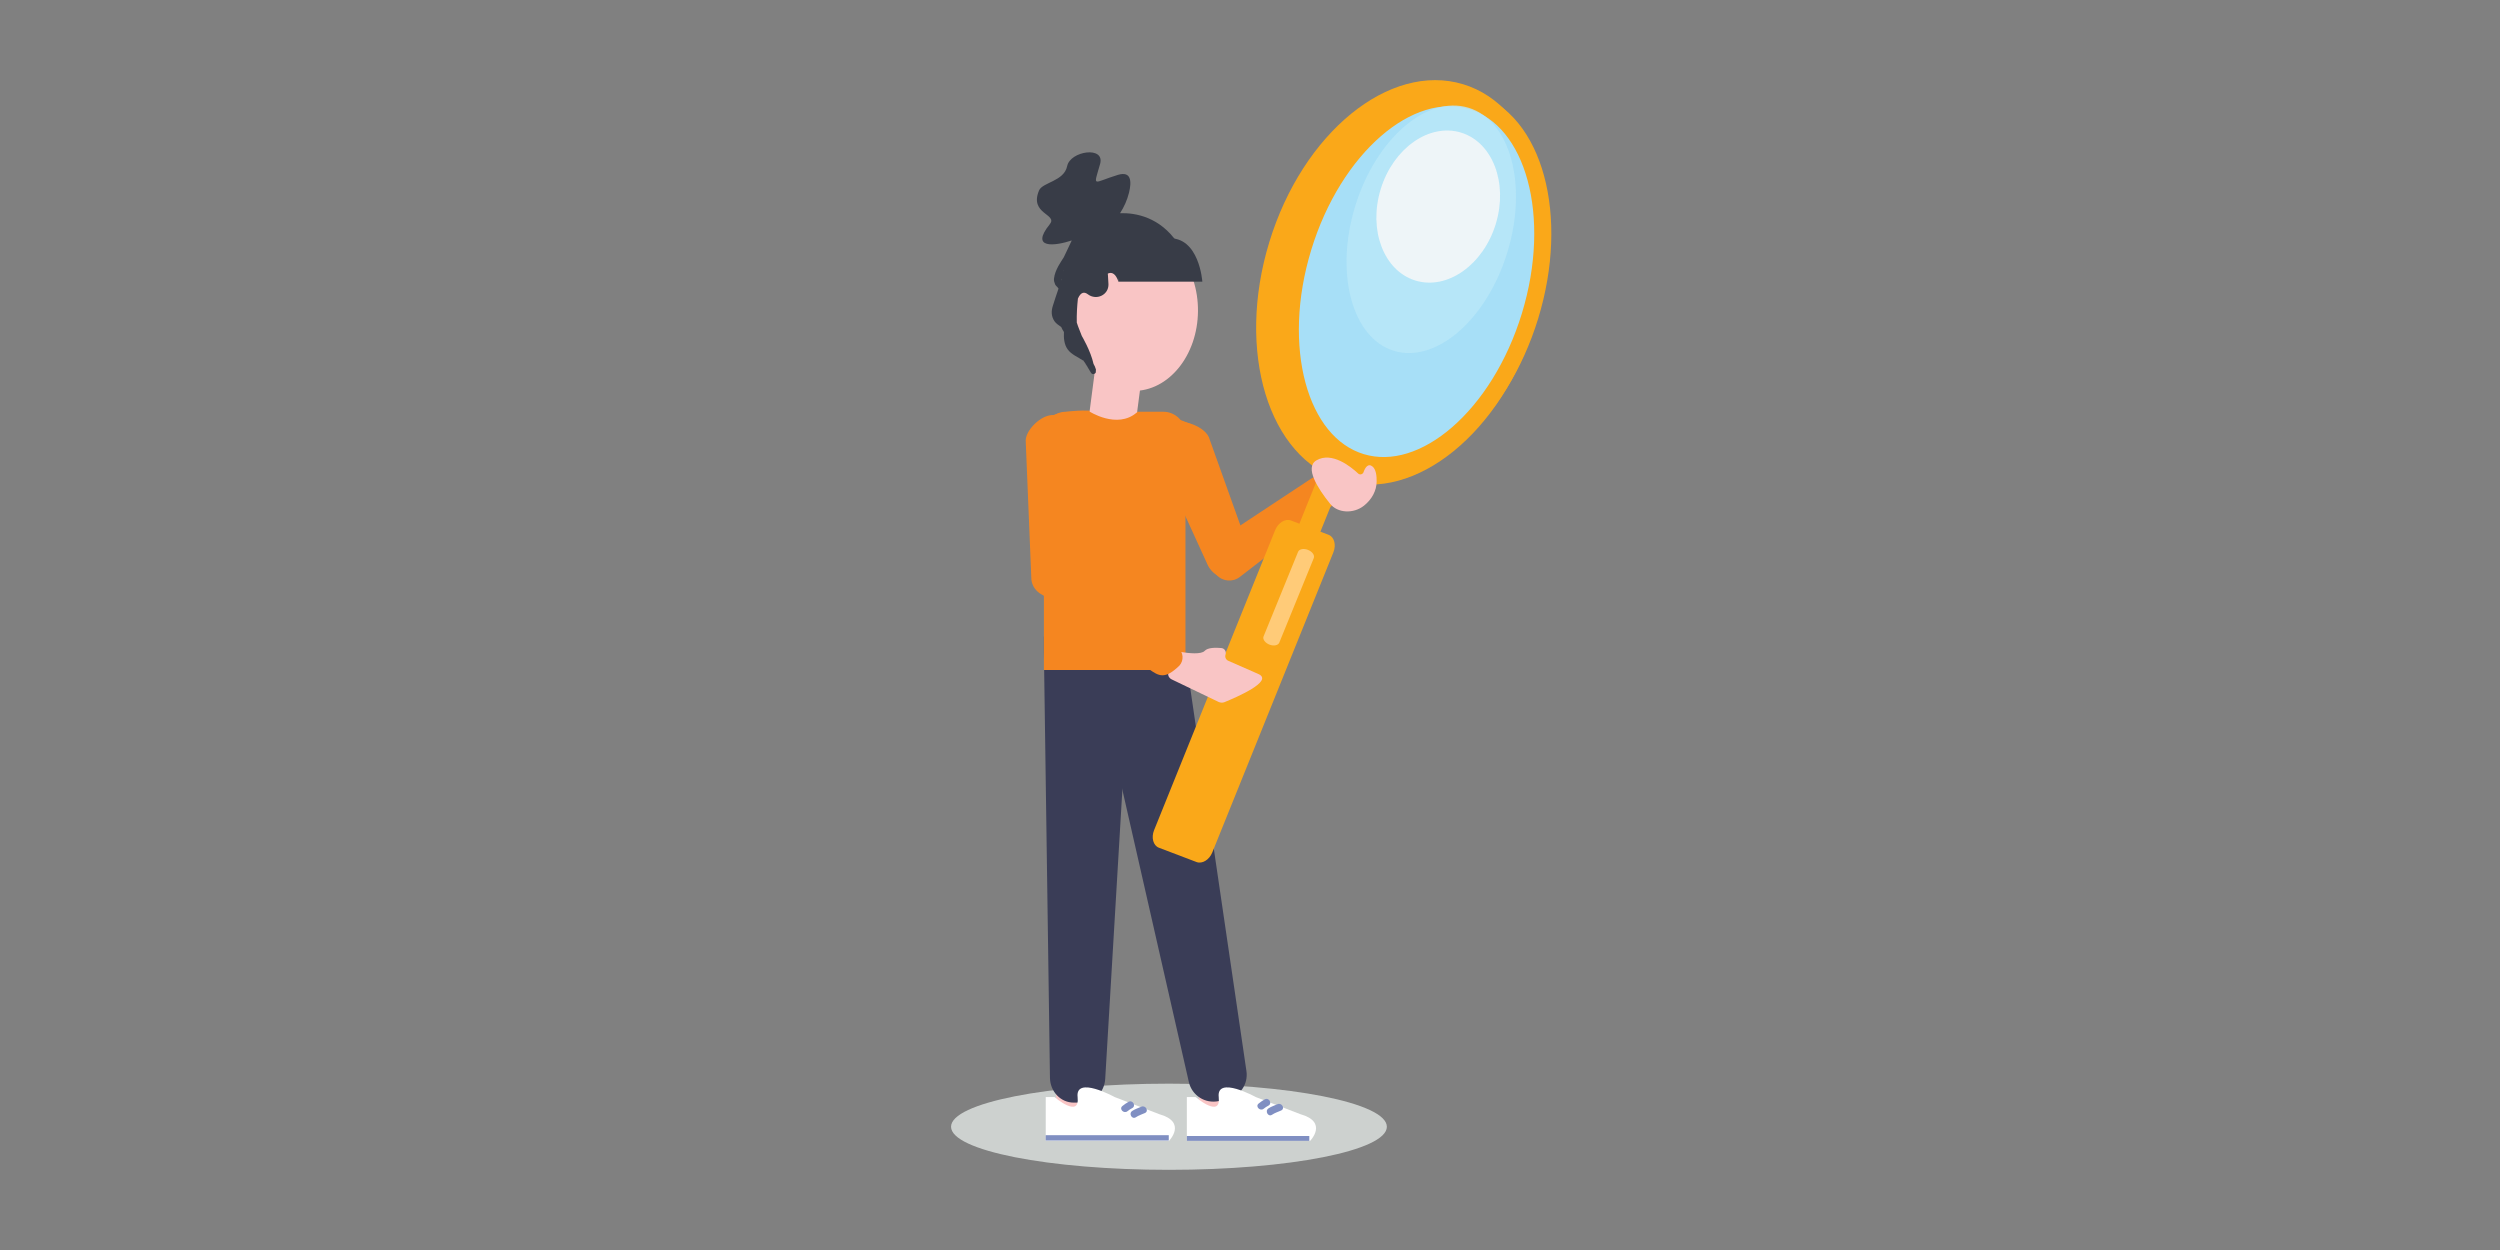 <?xml version="1.0" encoding="utf-8"?>
<!-- Generator: Adobe Illustrator 18.0.0, SVG Export Plug-In . SVG Version: 6.00 Build 0)  -->
<!DOCTYPE svg PUBLIC "-//W3C//DTD SVG 1.1//EN" "http://www.w3.org/Graphics/SVG/1.1/DTD/svg11.dtd">
<svg version="1.1" id="Layer_1" xmlns="http://www.w3.org/2000/svg" xmlns:xlink="http://www.w3.org/1999/xlink" x="0px" y="0px"
	 viewBox="0 0 3968.5 1984.3" enable-background="new 0 0 3968.5 1984.3" xml:space="preserve">
<rect x="0" y="0" width="3968.5" height="1984.3" fill="#808080" stroke="none"/>
<g>
	<path fill="#F58620" d="M1823.3,654.8c0,0,81.5,9.3,95.4,45.6"/>
	<ellipse fill="#CDD1CF" cx="1855.6" cy="1788.6" rx="345.9" ry="68.4"/>
	<path fill="none" stroke="#131717" stroke-width="13.634" stroke-miterlimit="10" d="M1982,289.1"/>
	<path fill="#F9C5C5" d="M1717.3,1618.4h-23.2c-14.3,0-25.5,12.1-24.5,26.3l9.7,135.7c0.9,12.9,11.6,22.8,24.5,22.8h0
		c12.6,0,23.2-9.6,24.5-22.1l13.6-135.7C1743.3,1631,1731.9,1618.4,1717.3,1618.4z"/>
	<path fill="#F9C5C5" d="M1943.7,1618.4h-23.2c-14.3,0-25.5,12.1-24.5,26.3l9.7,135.7c0.9,12.9,11.6,22.8,24.5,22.8h0
		c12.6,0,23.2-9.6,24.5-22.1l13.6-135.7C1969.6,1631,1958.3,1618.4,1943.7,1618.4z"/>
	<g>
		
			<ellipse transform="matrix(-1 -8.834160e-003 8.834160e-003 -1 3595.714 1002.265)" fill="#F9C5C5" cx="1800.1" cy="493.2" rx="101.7" ry="127.4"/>
	</g>
	<g>
		<path fill="#F58620" d="M2116.4,766L2116.4,766c-8.8-10.8-24.4-13.2-36.1-5.5l-153.2,101.2c-14,9.3-16.4,28.9-4.9,41.3l9.2,9.9
			c9.6,10.3,25.4,11.6,36.6,3l144-111.1C2124.1,795.4,2126.1,777.8,2116.4,766z"/>
		<path fill="#F58620" d="M1838.3,724.4l78.4,171.5c8.8,19.3,30,27.3,47.1,17.9l0,0c17.1-9.5,23.8-33,15-52.4l-59.9-167.5
			c-8.8-19.3-48.6-31.3-65.6-21.9l0,0C1836.2,681.6,1829.5,705.1,1838.3,724.4z"/>
	</g>
	<path fill="#3A3D57" d="M1732.2,1034.4l102.6-21.7c22.6-4.8,44.5,10.5,47.8,33.3l96,654.3c3.1,20.9-10.6,40.5-31.3,44.9l-12.8,2.7
		c-21.4,4.5-42.4-8.9-47.3-30.2l-149.8-658.4"/>
	<path fill="#3A3D57" d="M1657.1,1010.3h98.9c21.8,0,39,19.5,37.6,42.5l-39.2,660c-1.3,21.1-17.7,37.5-37.6,37.5h-12.4
		c-20.6,0-37.4-17.5-37.7-39.4l-9.6-675.1"/>
	<path fill="#3A3D57" d="M1669,1144.4h203.8c0.5,0,1-0.4,1-1v-133.6c0-0.5-0.4-1-1-1H1669c-0.5,0-1,0.4-1,1v133.6
		C1668,1143.9,1668.4,1144.4,1669,1144.4z"/>
	<path fill="#F58620" d="M1657.1,1063.6h224.7V688.8c0-19.5-15.8-35.2-35.2-35.2h-154.3c-19.5,0-35.2,15.8-35.2,35.2V1063.6z"/>
	<path fill="#FFFFFF" d="M1769.5,1741.5c0,0-62.8-34.6-58.9,0s-36.6,0-36.6,0h-14v69.5h163.3h32.4c0,0,29.3-29.8-15.6-42.4"/>
	<path fill="#FFFFFF" d="M1993.5,1741.5c0,0-62.8-34.6-58.9,0c3.9,34.6-36.6,0-36.6,0h-14v69.5h163.3h32.4c0,0,29.3-29.8-15.6-42.4"
		/>
	<rect x="1884" y="1803.3" fill="#808FC2" width="194.4" height="7.7"/>
	<rect x="1659.9" y="1802" fill="#808FC2" width="195.4" height="8.5"/>
	<path fill="#808FC2" d="M2013.5,1759.5c4.5-3,9.5-4.5,14.4-6.7c6.7-3,12.6,6.9,5.8,10c-4.9,2.2-10,3.7-14.4,6.7
		C2013.2,1773.7,2007.4,1763.7,2013.5,1759.5z"/>
	<path fill="#808FC2" d="M1997.9,1751.8c3.1-2.5,6.3-4.8,9.8-6.7c6.6-3.5,12.4,6.5,5.8,10c-2.7,1.4-5.1,2.9-7.5,4.9
		C2000.4,1764.6,1992.2,1756.5,1997.9,1751.8z"/>
	<path fill="#808FC2" d="M1797.3,1763.5c4.5-3,9.5-4.5,14.4-6.7c6.7-3,12.6,6.9,5.8,10c-4.9,2.2-10,3.7-14.4,6.7
		C1796.9,1777.6,1791.1,1767.6,1797.3,1763.5z"/>
	<path fill="#808FC2" d="M1781.7,1755.7c3.1-2.5,6.3-4.8,9.8-6.7c6.6-3.5,12.4,6.5,5.8,10c-2.7,1.4-5.1,2.9-7.5,4.9
		C1784.1,1768.6,1775.9,1760.4,1781.7,1755.7z"/>
	<path fill="#F58620" d="M1752.4,653.6c-101-11.7-119.6,34.9-119.6,34.9"/>
	<path fill="#F9C5C5" d="M1729.1,667.9l71.5,9.4c0.8,0.1,1.5-0.4,1.6-1.2l14.9-114.2c0.1-0.8-0.4-1.5-1.2-1.6l-71.5-9.4
		c-0.8-0.1-1.5,0.4-1.6,1.2l-14.9,114.2C1727.8,667.1,1728.3,667.8,1729.1,667.9z"/>
	<path fill="#F58620" d="M1728.7,652.8c0,0,44.6,29.1,75.8,2c0,0,25.1-0.8,20,28.7c-5.1,29.6-115.7,0-115.7,0
		S1716.4,651.6,1728.7,652.8z"/>
	<path fill="#FAA819" d="M2322.5,133.7c116.8,35.3,168.4,204.8,115.3,378.5S2247,798.1,2130.2,762.8
		c-116.8-35.3-168.4-204.8-115.3-378.5C2068,210.6,2205.7,98.4,2322.5,133.7z"/>
	<path fill="#A7DFF7" stroke="#FAA819" stroke-width="27.121" stroke-miterlimit="10" d="M2336.3,160.3
		c99.5,30.1,140.9,182.9,92.5,341.2S2260.5,764,2161,733.9c-99.5-30.1-140.9-182.9-92.5-341.2
		C2116.9,234.3,2236.8,130.3,2336.3,160.3z"/>
	<polygon fill="#FAA819" points="1982,1031.1 2015.4,1043.8 2140.9,732.8 2107.5,720.1 	"/>
	<path fill="#FAA819" d="M1899.4,1368.4l-59.7-22.7c-9.1-3.4-12.5-16-7.7-27.9l192.2-476.3c4.8-11.8,16-18.7,25-15.3l59.7,22.7
		c9.1,3.4,12.5,16,7.7,27.9l-192.2,476.3C1919.7,1364.9,1908.4,1371.8,1899.4,1368.4z"/>
	<path opacity="0.84" fill="#B9E8F9" d="M2331,171c66.7,20.2,94.4,122.9,61.8,229.5c-32.6,106.6-113.1,176.6-179.8,156.5
		c-66.7-20.2-94.4-122.9-61.8-229.5C2183.8,220.9,2264.3,150.8,2331,171z"/>
	<path opacity="0.85" fill="#F8F8F8" d="M2319,210.4c50.4,15.3,75.2,80.2,55.4,145.1c-19.8,64.9-76.8,105.2-127.3,89.9
		s-75.2-80.2-55.4-145.1C2211.6,235.4,2268.6,195.2,2319,210.4z"/>
	<path fill="#F9C5C5" d="M2165.2,802.7c12.5-9.9,19.9-23.8,20.1-38c0.2-9.7-1.2-19.6-6.4-24c-7.3-6.2-12,1.9-14.5,9
		c-1.2,3.3-5.8,4.5-8.3,2.1c-12.5-11.7-42.1-35.1-66.3-21.1c-19.4,11.2,2.1,44.8,21.6,69C2123.3,814.6,2148.4,816,2165.2,802.7
		L2165.2,802.7z"/>
	<path fill="#FFCB78" d="M2015.2,1023.3L2015.2,1023.3c6.8,2.6,13.7,1.2,15.5-3.1l54.8-134.3c1.8-4.5-2.4-10.4-9.4-13.1l0,0
		c-6.8-2.6-13.7-1.2-15.5,3.1l-54.8,134.3C2003.9,1014.6,2008.2,1020.6,2015.2,1023.3z"/>
	<path fill="#F9C5C5" d="M1997.5,1069.9l-47.8-21c-3.8-1.7-5.6-5.9-4.3-9.8l0,0c1.7-4.8-1.6-10-6.7-10.4c-8.9-0.8-21.4-0.9-26.3,4.4
		c-5.5,6-25,3.9-36.8,2c-5.3-0.8-10.3,1.8-11.9,6.3l-8.9,26.1c-1.5,4.2,0.7,8.8,5.2,11l74.3,35.7c3,1.4,6.4,1.6,9.4,0.4
		C1961.6,1107.3,2022.9,1081.1,1997.5,1069.9z"/>
	<g>
		<path fill="#F58620" d="M1870,1028.3l-169-140.1c-16.9-14-42.4-9.8-53.9,9v0c-9.9,16.3-5.5,37.5,10.1,48.4l167.1,116.9
			c15.1,10.6,24.8,16.6,47.9-5.9l0,0C1879.7,1048.2,1878.6,1035.4,1870,1028.3z"/>
		<path fill="#F58620" d="M1703.6,917.3l20.2-227.7c0-16.9-34.9-30.7-53.2-30.7h0c-18.3,0-42.4,23.7-42.4,40.6l8.9,217.7
			c0,16.9,14.9,30.7,33.2,30.7h0C1688.6,948,1703.5,934.2,1703.6,917.3z"/>
	</g>
	<path fill="#383C47" d="M1773.7,431.3"/>
	<g>
		<path fill="#383C47" d="M1894.6,445.5L1894.6,445.5L1894.6,445.5c-5.2-21-12.1-38-20.2-51.7c-1.8-3.4-3.6-6.3-5.3-8.4c0,0,0,0,0,0
			c-27.8-40.7-65.9-47.7-91.1-47c6.5-10,11.3-20.9,14.2-32.5c4.3-17.7,3.8-34.7-17.6-28.3c-40.7,12.4-39.3,21.4-28.3-17.3
			c8.2-29-47.4-20.8-52.3,3.4s-39.1,25.6-44.6,38.6c-16,37.9,30.3,37.3,17,53.7c-32,39.6,8.2,34.6,34.9,25.7
			c-4,8.9-8.5,17.7-12.6,26.6c-3.1,4.8-6.1,9.5-8.7,14.1c-3.4,6.3-6.1,12.8-6.9,19.9c-0.4,3.2,0.6,6.2,1.8,9.1
			c0.6,1.5,2.2,3,3.8,4.6c0.4,0.7,1,1.4,1.6,2.1c-3.2,9.1-6.1,18.3-8.9,27c-2.9,8.7-2.7,17,2.4,24.7c2.7,4,6.9,6.5,10.8,9.3
			c1.2,2.8,2.6,5.5,4.3,7.9c-0.5,9.8,0.3,19.7,5.9,27.6c6.1,8.4,16.6,12.3,25,18c4.2,6.3,8.4,12.6,12.1,19.2
			c1.2,2.1,3.4,2.4,5.1,1.8l0.2,0.3c0-0.1,0-0.3,0-0.4c1.7-0.8,3-2.5,2.2-4.6c0.4-0.7,0.5-1.7,0.2-2.7c-0.9-3.2-2.2-6-3.7-8.5
			c-4.6-20.9-18.6-44.4-18.6-44.4c-2.4-6.7-5.7-13.7-8-21.3c-0.3-13.1,0.5-25.9,1.8-38c4.6-10.5,10.1-11.1,15.7-6.9
			c13.6,10.4,33.2,1.2,32.8-15.9c-0.5-19.6-3.7-37.7-6.5-50.2c2.5-3.3,6.6-4.8,11.2-4.9c9,7.2,21.1,15.4,36.6,23.2
			c22.6,11.4,48,15.3,73.2,13.2c6.9-0.6,13.9,0.8,17.8,7C1893.8,443.2,1894.6,445.5,1894.6,445.5L1894.6,445.5z M1684.5,445.5
			c0.2-5,2.2-11.5,4.4-17.4C1687.3,433.8,1685.8,439.6,1684.5,445.5z"/>
		<path fill="#383C47" d="M1735.6,390.8c0,0,30.5,7.5,38.1,40.5c1.1,4.7,1.7,10,1.7,15.8h133.2c0,0-4.8-72.1-54.7-68.8
			C1804.1,381.6,1735.6,390.8,1735.6,390.8z"/>
		<path fill="#383C47" d="M1752.4,439c0,0,14.5-17.3,23,8.1l6.5-49.8l-34.7-8L1752.4,439z"/>
	</g>
	<path fill="#383C47" d="M1689.3,430.4c-1.7-1-4.7-0.6-5.6,1.5c-1,2.3-1.6,4.6-1.6,7.1c0,2.2,1.8,4.1,4.1,4.1c2.2,0,4.1-1.9,4.1-4.1
		c0-0.4,0-0.7,0-1.1c0-0.1,0-0.2,0-0.2c0,0,0,0,0-0.1c0.1-0.3,0.1-0.7,0.2-1c0-0.2,0.6-1.5,0.2-0.7
		C1691.6,433.9,1691.4,431.6,1689.3,430.4z"/>
</g>
</svg>
